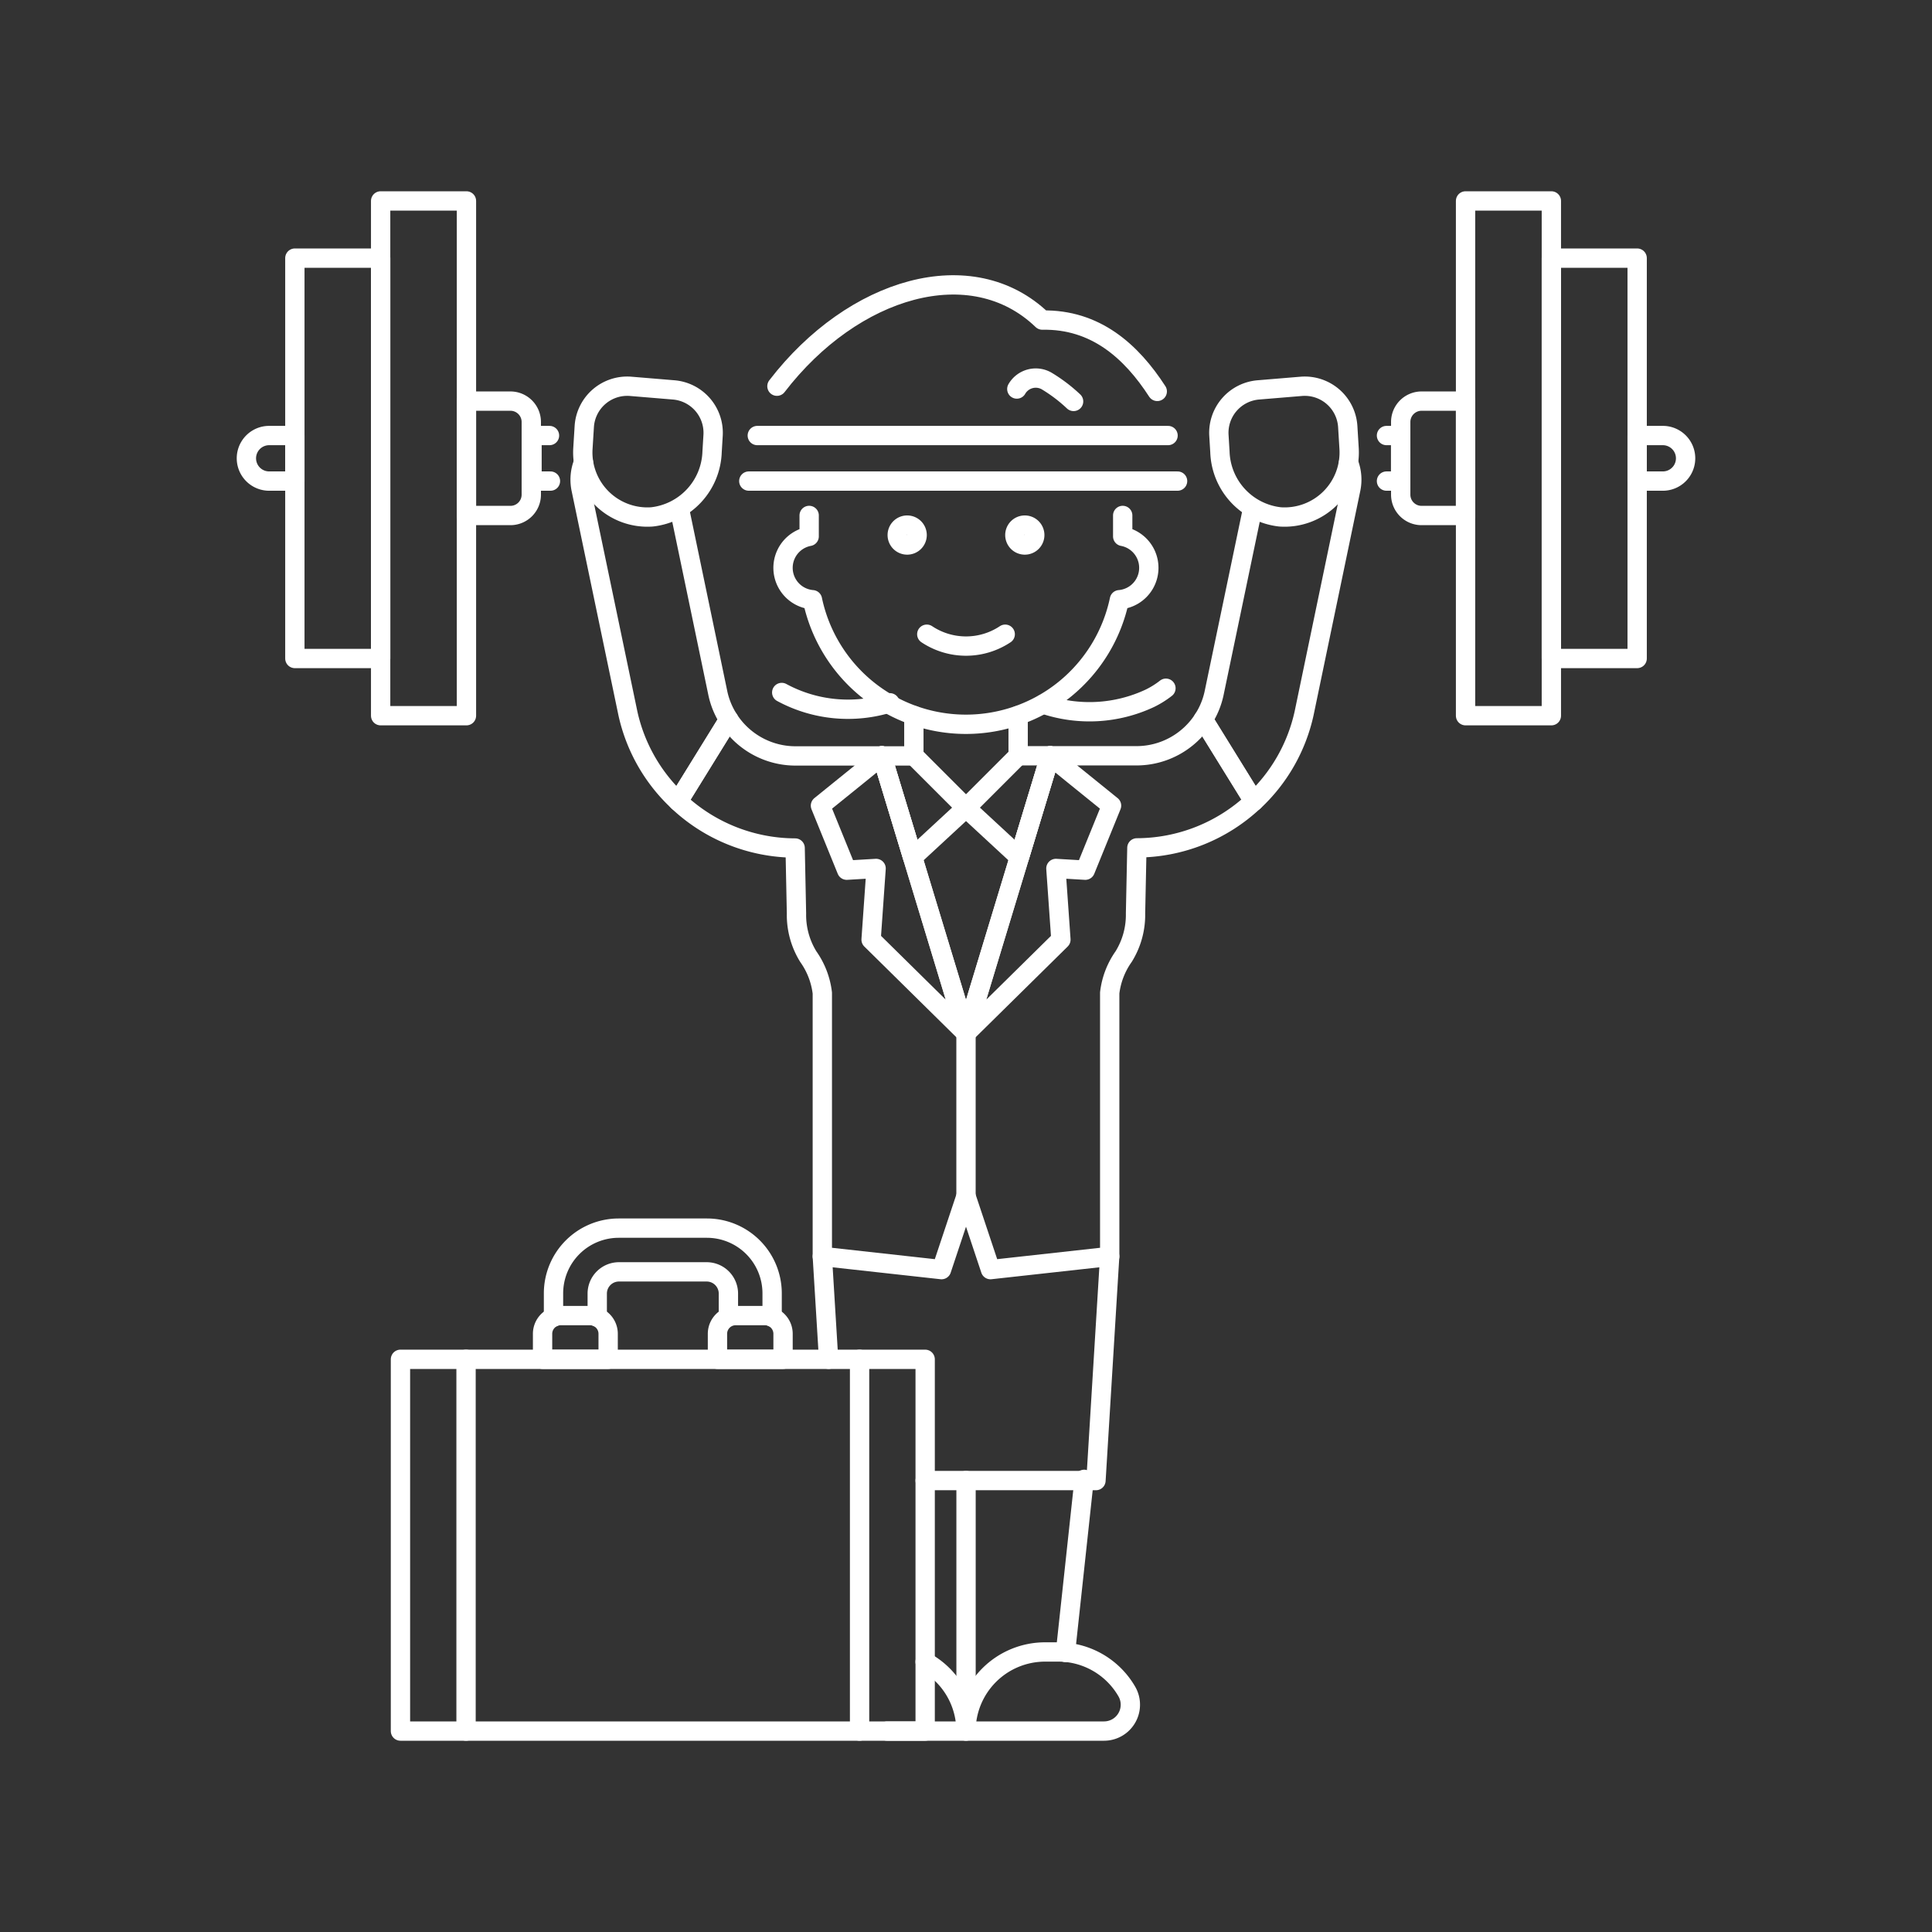 <?xml version="1.0" encoding="UTF-8"?>
<svg xmlns="http://www.w3.org/2000/svg" viewBox="-2.5 -2.5 500 500" height="500" width="500">
  <rect x="-2.5" y="-2.5" width="500" height="500" fill="#333333" stroke="none"/>
  <path d="m101.138 349.287 135.793 0 0 96.213 -135.793 0Z" fill="none" stroke="#ffffff" stroke-linecap="round" stroke-linejoin="round" stroke-width="5"></path>
  <path d="M186.011 337.59v-5.306a5.628 5.628 0 0 0 -5.628 -5.628h-22.691a5.628 5.628 0 0 0 -5.628 5.628v6.079" fill="none" stroke="#ffffff" stroke-linecap="round" stroke-linejoin="round" stroke-width="5"></path>
  <path d="M140.748 338.362v-6.138a16.884 16.884 0 0 1 16.884 -16.884h22.81a16.884 16.884 0 0 1 16.884 16.884v6.138" fill="none" stroke="#ffffff" stroke-linecap="round" stroke-linejoin="round" stroke-width="5"></path>
  <path d="M154.89 349.287h-16.974v-6.603a4.717 4.717 0 0 1 4.717 -4.712h7.544a4.712 4.712 0 0 1 4.712 4.712Z" fill="none" stroke="#ffffff" stroke-linecap="round" stroke-linejoin="round" stroke-width="5"></path>
  <path d="M200.153 349.287h-16.974v-6.603a4.717 4.717 0 0 1 4.717 -4.712h7.544a4.712 4.712 0 0 1 4.712 4.712Z" fill="none" stroke="#ffffff" stroke-linecap="round" stroke-linejoin="round" stroke-width="5"></path>
  <path d="m118.112 349.287 0 96.213" fill="none" stroke="#ffffff" stroke-linecap="round" stroke-linejoin="round" stroke-width="5"></path>
  <path d="m219.958 349.287 0 96.213" fill="none" stroke="#ffffff" stroke-linecap="round" stroke-linejoin="round" stroke-width="5"></path>
  <path d="m273.24 425.151 4.836 -44.793" fill="none" stroke="#ffffff" stroke-linecap="round" stroke-linejoin="round" stroke-width="5"></path>
  <path d="m247.51 380.67 0 64.766" fill="none" stroke="#ffffff" stroke-linecap="round" stroke-linejoin="round" stroke-width="5"></path>
  <path d="M227.081 445.5H247.5a20.473 20.473 0 0 0 -10.578 -17.929" fill="none" stroke="#ffffff" stroke-linecap="round" stroke-linejoin="round" stroke-width="5"></path>
  <path d="M247.5 445.5a20.473 20.473 0 0 1 20.473 -20.473h3.411a20.468 20.468 0 0 1 17.736 10.237A6.821 6.821 0 0 1 283.214 445.5Z" fill="none" stroke="#ffffff" stroke-linecap="round" stroke-linejoin="round" stroke-width="5"></path>
  <path d="m210.316 322.666 1.629 26.621" fill="none" stroke="#ffffff" stroke-linecap="round" stroke-linejoin="round" stroke-width="5"></path>
  <path d="m236.932 380.67 44.203 0 3.549 -58.004" fill="none" stroke="#ffffff" stroke-linecap="round" stroke-linejoin="round" stroke-width="5"></path>
  <path d="M148.5 117.176a11.88 11.88 0 0 0 -0.584 7.034L160.009 182.16a44.1 44.1 0 0 0 12.999 22.745l13.098 -21.186a20.166 20.166 0 0 1 -2.802 -6.683l-10.004 -48.015" fill="none" stroke="#ffffff" stroke-linecap="round" stroke-linejoin="round" stroke-width="5"></path>
  <path d="M346.5 117.241a11.88 11.88 0 0 1 0.559 6.97L334.991 182.16a44.1 44.1 0 0 1 -12.999 22.745L308.88 183.714a20.166 20.166 0 0 0 2.802 -6.683l9.984 -47.837" fill="none" stroke="#ffffff" stroke-linecap="round" stroke-linejoin="round" stroke-width="5"></path>
  <path d="M260.994 193.095h30.73a20.582 20.582 0 0 0 17.172 -9.405l13.098 21.186a44.372 44.372 0 0 1 -30.269 12.053l-0.351 16.934a20.498 20.498 0 0 1 -3.064 11.187 20.424 20.424 0 0 0 -3.618 9.405v68.211l-30.853 3.411L247.5 307.063l-6.336 19.013 -30.848 -3.411V254.494a20.429 20.429 0 0 0 -3.623 -9.405 20.498 20.498 0 0 1 -3.064 -11.187l-0.347 -16.934a44.377 44.377 0 0 1 -30.274 -12.053l13.098 -21.186a20.587 20.587 0 0 0 17.177 9.405h30.725" fill="none" stroke="#ffffff" stroke-linecap="round" stroke-linejoin="round" stroke-width="5"></path>
  <path d="m247.5 307.063 0 -42.174" fill="none" stroke="#ffffff" stroke-linecap="round" stroke-linejoin="round" stroke-width="5"></path>
  <path d="M269.28 193.095 247.5 264.889l-21.78 -71.795" fill="none" stroke="#ffffff" stroke-linecap="round" stroke-linejoin="round" stroke-width="5"></path>
  <path d="m209.831 205.994 6.796 16.711L224.235 222.255l-1.297 18.424L247.5 264.889l-21.78 -71.775s-10.841 8.846 -15.889 12.88Z" fill="none" stroke="#ffffff" stroke-linecap="round" stroke-linejoin="round" stroke-width="5"></path>
  <path d="m285.17 205.994 -6.796 16.711L270.765 222.255l1.297 18.424L247.5 264.889l21.78 -71.775s10.841 8.846 15.889 12.88Z" fill="none" stroke="#ffffff" stroke-linecap="round" stroke-linejoin="round" stroke-width="5"></path>
  <path d="m225.72 193.095 7.965 26.27L247.5 206.588l13.815 12.776 7.965 -26.27" fill="none" stroke="#ffffff" stroke-linecap="round" stroke-linejoin="round" stroke-width="5"></path>
  <path d="m260.994 182.67 0 10.425L247.5 206.588l-13.494 -13.494 0 -10.425" fill="none" stroke="#ffffff" stroke-linecap="round" stroke-linejoin="round" stroke-width="5"></path>
  <path d="M206.91 130.898v5.415a8.281 8.281 0 0 0 0.851 16.394 40.59 40.59 0 0 0 79.443 0 8.281 8.281 0 0 0 0.851 -16.394v-5.415" fill="none" stroke="#ffffff" stroke-linecap="round" stroke-linejoin="round" stroke-width="5"></path>
  <path d="M237.353 161.637a18.315 18.315 0 0 0 20.295 0" fill="none" stroke="#ffffff" stroke-linecap="round" stroke-linejoin="round" stroke-width="5"></path>
  <path d="M297 98.797c-6.732 -10.395 -15.984 -18.711 -29.754 -18.459 -18.261 -17.572 -48.951 -8.563 -68.676 17.112" fill="none" stroke="#ffffff" stroke-linecap="round" stroke-linejoin="round" stroke-width="5"></path>
  <path d="M267.523 179.715A36.818 36.818 0 0 0 295.119 178.2a23.349 23.349 0 0 0 4.123 -2.584" fill="none" stroke="#ffffff" stroke-linecap="round" stroke-linejoin="round" stroke-width="5"></path>
  <path d="M260.652 98.178a5.653 5.653 0 0 1 7.841 -2.005 40.704 40.704 0 0 1 6.851 5.217" fill="none" stroke="#ffffff" stroke-linecap="round" stroke-linejoin="round" stroke-width="5"></path>
  <path d="M199.812 176.715a36.036 36.036 0 0 0 27.987 2.668" fill="none" stroke="#ffffff" stroke-linecap="round" stroke-linejoin="round" stroke-width="5"></path>
  <path d="m232.284 135.848 -0.124 0.124a0.124 0.124 0 0 1 0.124 -0.124m0 -4.95a5.074 5.074 0 1 0 5.069 5.074 5.074 5.074 0 0 0 -5.069 -5.074Z" fill="#ffffff" stroke-width="5"></path>
  <path d="m262.711 135.848 -0.124 0.124a0.124 0.124 0 0 1 0.124 -0.124m0 -4.95a5.074 5.074 0 1 0 5.084 5.074 5.074 5.074 0 0 0 -5.074 -5.074Z" fill="#ffffff" stroke-width="5"></path>
  <path d="M73.805 110.217h-6.796a5.895 5.895 0 0 0 0 11.786h6.796Z" fill="none" stroke="#ffffff" stroke-linecap="round" stroke-linejoin="round" stroke-width="5"></path>
  <path d="m356.321 122.003 3.658 0 0 -11.786 -3.658 0" fill="none" stroke="#ffffff" stroke-linecap="round" stroke-linejoin="round" stroke-width="5"></path>
  <path d="m191.288 122.003 110.969 0" fill="none" stroke="#ffffff" stroke-linecap="round" stroke-linejoin="round" stroke-width="5"></path>
  <path d="m139.709 110.217 -4.524 0 0 11.786 4.772 0" fill="none" stroke="#ffffff" stroke-linecap="round" stroke-linejoin="round" stroke-width="5"></path>
  <path d="m299.792 110.217 -106.306 0" fill="none" stroke="#ffffff" stroke-linecap="round" stroke-linejoin="round" stroke-width="5"></path>
  <path d="M427.992 110.217H421.196v11.786h6.796a5.895 5.895 0 0 0 0 -11.786Z" fill="none" stroke="#ffffff" stroke-linecap="round" stroke-linejoin="round" stroke-width="5"></path>
  <path d="M376.784 130.913h-11.385a5.396 5.396 0 0 1 -5.396 -5.396v-18.81a5.4 5.4 0 0 1 5.396 -5.4h11.385Z" fill="none" stroke="#ffffff" stroke-linecap="round" stroke-linejoin="round" stroke-width="5"></path>
  <path d="m398.99 64.3 22.206 0 0 103.618 -22.206 0Z" fill="none" stroke="#ffffff" stroke-linecap="round" stroke-linejoin="round" stroke-width="5"></path>
  <path d="m376.784 49.5 22.206 0 0 133.224 -22.206 0Z" fill="none" stroke="#ffffff" stroke-linecap="round" stroke-linejoin="round" stroke-width="5"></path>
  <path d="M118.216 130.913h11.385a5.396 5.396 0 0 0 5.396 -5.396v-18.81a5.4 5.4 0 0 0 -5.396 -5.4h-11.385Z" fill="none" stroke="#ffffff" stroke-linecap="round" stroke-linejoin="round" stroke-width="5"></path>
  <path d="m73.809 64.3 22.206 0 0 103.618 -22.206 0Z" fill="none" stroke="#ffffff" stroke-linecap="round" stroke-linejoin="round" stroke-width="5"></path>
  <path d="m96.01 49.5 22.206 0 0 133.224 -22.206 0Z" fill="none" stroke="#ffffff" stroke-linecap="round" stroke-linejoin="round" stroke-width="5"></path>
  <path d="M148.356 113.578a16.721 16.721 0 0 0 17.855 17.696 17.493 17.493 0 0 0 15.573 -16.776l0.262 -4.316a11.138 11.138 0 0 0 -10.202 -11.776l-11.103 -0.921a11.138 11.138 0 0 0 -12.033 10.425Z" fill="none" stroke="#ffffff" stroke-linecap="round" stroke-linejoin="round" stroke-width="5"></path>
  <path d="M346.644 113.578a16.721 16.721 0 0 1 -17.855 17.696 17.493 17.493 0 0 1 -15.573 -16.776l-0.262 -4.316a11.138 11.138 0 0 1 10.202 -11.776l11.103 -0.921a11.142 11.142 0 0 1 12.038 10.425Z" fill="none" stroke="#ffffff" stroke-linecap="round" stroke-linejoin="round" stroke-width="5"></path>
</svg>
